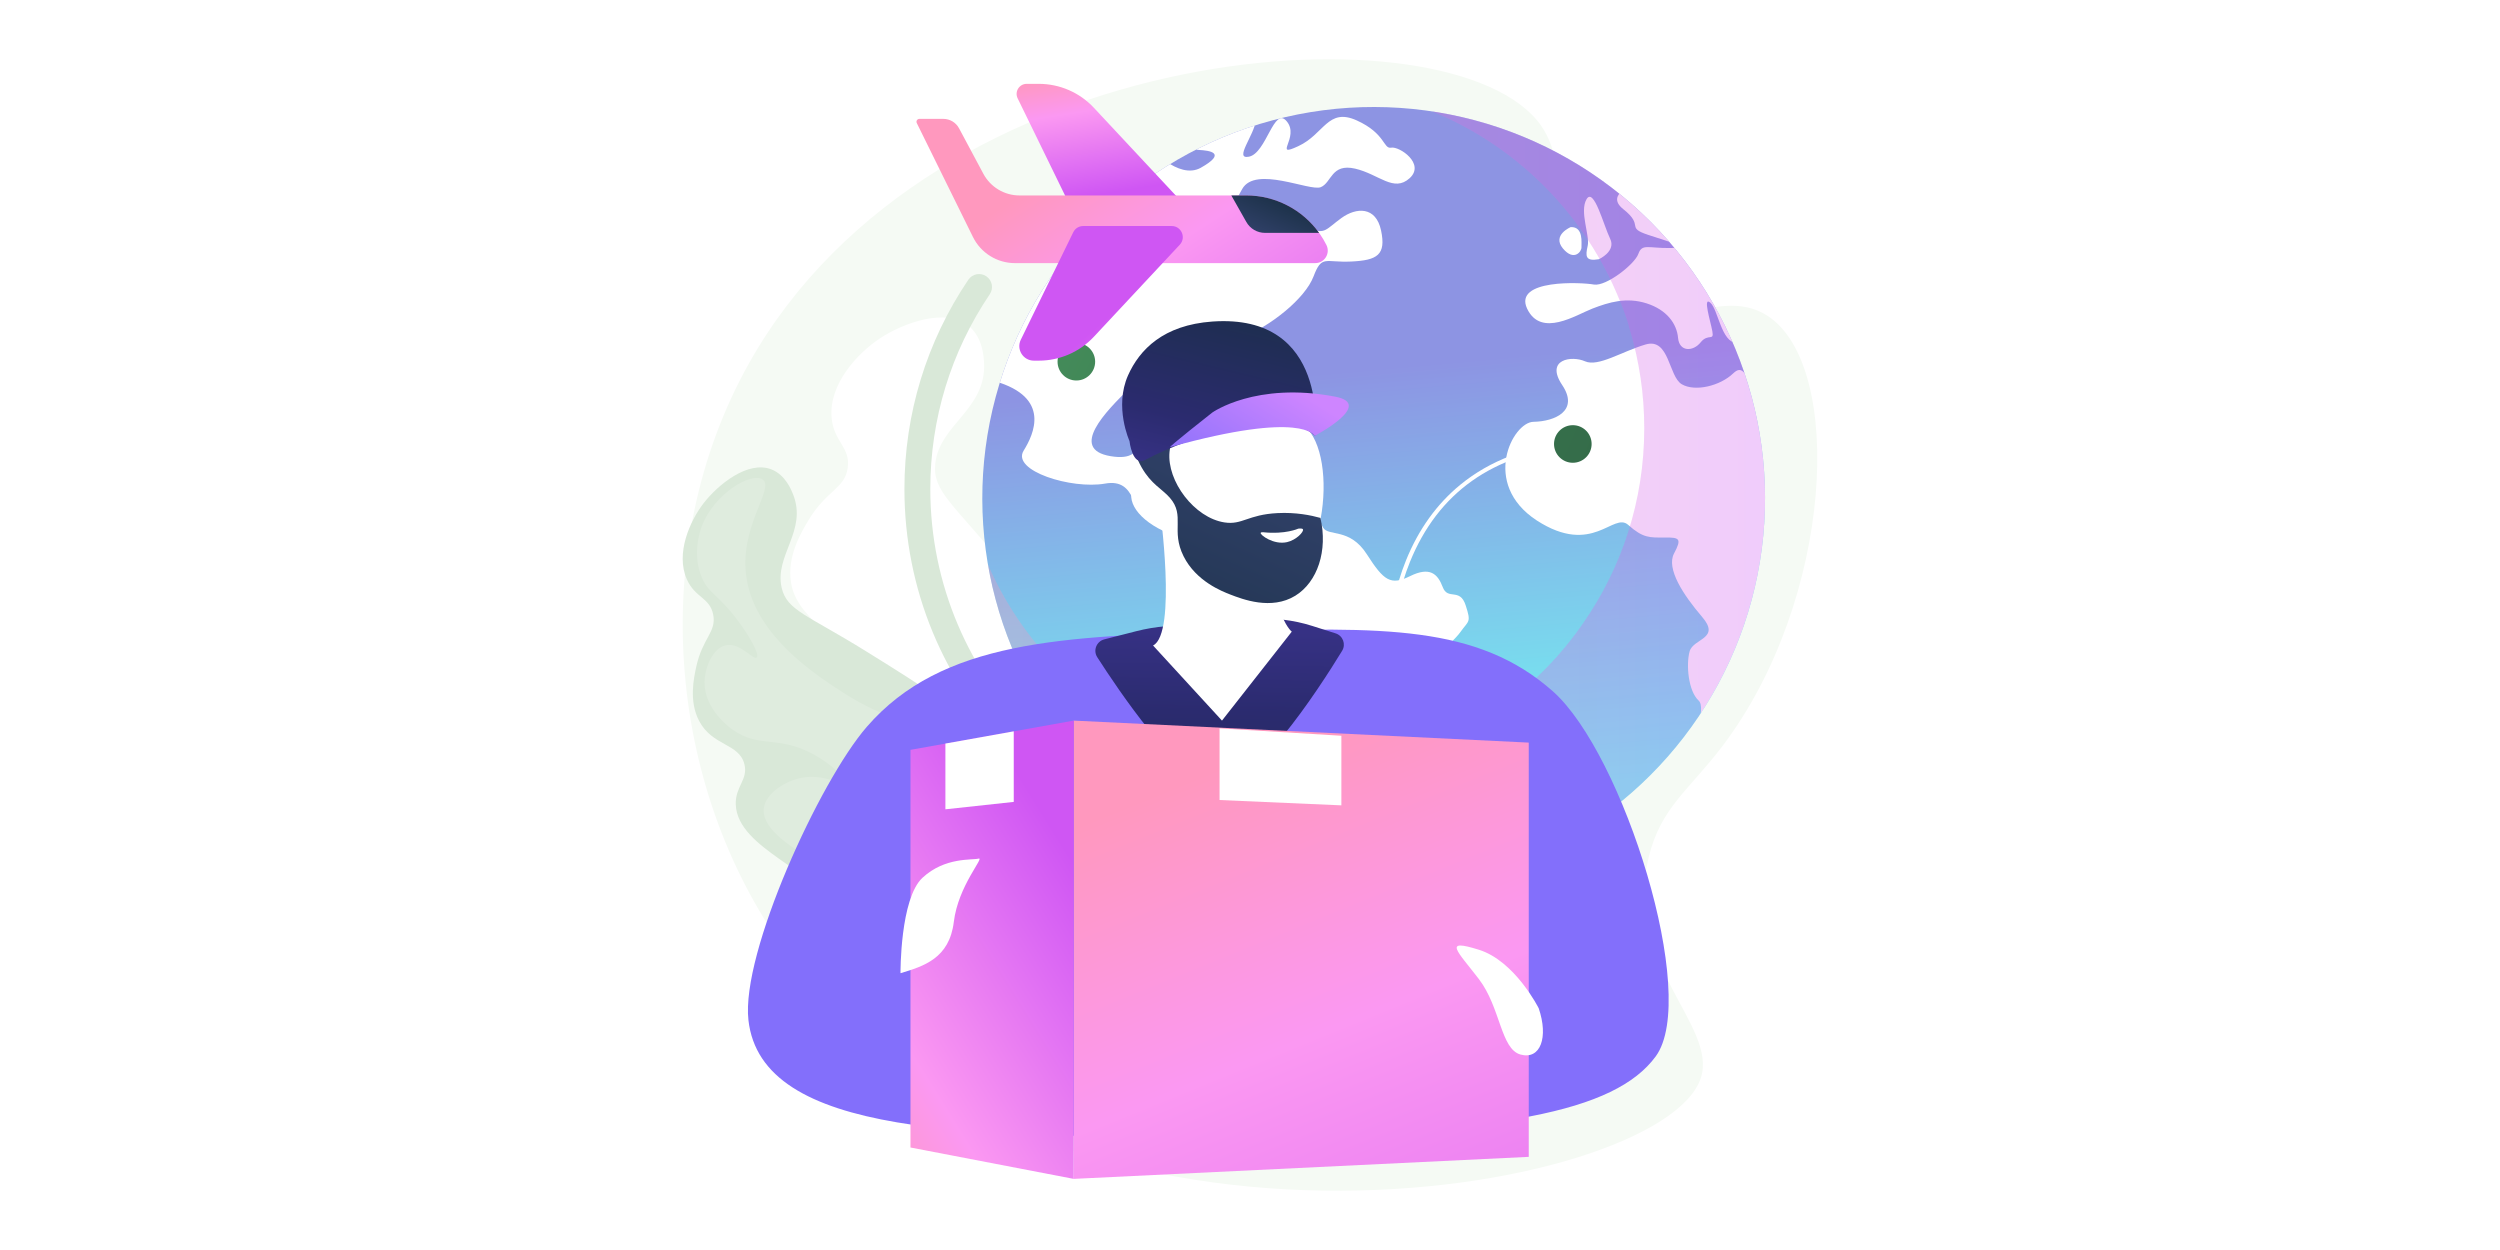 <?xml version="1.0" encoding="utf-8"?>
<!-- Generator: Adobe Illustrator 27.1.0, SVG Export Plug-In . SVG Version: 6.00 Build 0)  -->
<svg version="1.1" xmlns="http://www.w3.org/2000/svg" xmlns:xlink="http://www.w3.org/1999/xlink" x="0px" y="0px"
	 viewBox="0 0 1000 500" style="enable-background:new 0 0 1000 500;" xml:space="preserve">
<g id="Background">
	<g>
		<g>
			<rect style="fill:#FFFFFF;" width="1000" height="500"/>
		</g>
	</g>
</g>
<g id="Illustration">
	<g>
		<path style="fill:#F5FAF4;" d="M616.25,50c15.49,21.69-2.03,57.31,20.79,73.5c22.22,15.77,49.03-10.74,69.95,2.81
			c31.04,20.1,26.39,113.64-18.06,172.19c-13.37,17.61-24.62,24.52-29.43,44.33c-10.32,42.53,27.79,67.36,20.81,88.42
			c-15.72,47.41-264.73,89.67-366.31-51.24c-47.44-65.81-55.44-161.47-14.44-234.63C373.64,13.21,581.48,1.33,616.25,50z"/>
		<g>
			<path style="fill:#FFFFFF;" d="M393.74,348.09c6.29,0.15,16.87,0.39,26.77-6.16c18.01-11.91,22.09-38.56,18.51-57.55
				c-3.08-16.31-14.25-29.94-36.58-57.18c-21.03-25.66-29.47-30.6-28.34-41.66c1.61-15.76,20.4-21.67,19.53-40.34
				c-0.11-2.24-0.47-9.94-5.86-14.57c-9.23-7.93-26.73-1.32-35.91,4.79c-8.86,5.89-20.38,18.22-19.22,31.65
				c0.84,9.73,7.62,11.77,6.45,20.08c-1.17,8.36-8.39,8.82-15.63,20.82c-2.89,4.79-8.7,14.42-7.07,24.89
				c2.1,13.54,14.73,16.23,13.76,26.59c-0.7,7.49-7.51,8.53-10.05,16.62c-3.33,10.66,4.42,21.85,11,31.07
				C338.85,318,359.74,347.3,393.74,348.09z"/>
			<path style="opacity:0.16;fill:#FFFFFF;" d="M382.19,133.78c4.29,6.09-18.79,17.84-22.64,43.04
				c-4.14,27.11,16.5,53.23,26.04,65.3c16.28,20.6,26.21,21.1,34.41,40.62c3.25,7.73,10.01,23.82,2.68,40.08
				c-0.68,1.51-8.52,18.24-24.83,21.58c-18.5,3.78-33.84-12.54-47.06-26.61c-7.99-8.5-23.94-25.48-18.58-35.82
				c3.28-6.32,13.76-8.7,21.33-7.74c10.79,1.37,17.11,9.73,18.64,8.32c1.38-1.27-2.42-9.27-8.97-16.55
				c-13.1-14.57-23.82-11.39-32.96-23.84c-1.11-1.51-9.71-13.59-5.55-25.74c2.4-7,9.11-14.21,15.24-13.59
				c6.94,0.71,10.16,11.13,12.13,10.3c1.89-0.79,0.09-10.8-3.12-20.43c-4.73-14.15-8.59-15.7-9.29-23.83
				c-1.07-12.4,6.77-22.1,7.92-23.47C358.34,132.48,378.52,128.58,382.19,133.78z"/>
		</g>
		<g>
			<path style="fill:#D9E8D8;" d="M372.33,358.96c5.03-1.59,13.51-4.26,19.6-12.15c11.08-14.34,7.11-36.62-0.89-50.74
				c-6.87-12.13-19.43-19.93-44.56-35.52c-23.66-14.69-31.71-16.33-33.81-25.42c-2.99-12.96,10.34-22.75,4.58-37.35
				c-0.69-1.75-3.06-7.77-8.6-9.99c-9.48-3.8-21.59,6.2-27.24,13.54c-5.44,7.08-11.25,20-6.69,30.36c3.3,7.5,9.24,7.29,10.57,14.2
				c1.33,6.96-4.28,9.28-6.78,20.78c-1,4.59-3,13.81,1.13,21.69c5.34,10.19,16.1,8.91,18.14,17.4c1.48,6.14-3.66,8.81-3.48,15.93
				c0.24,9.37,9.43,16.16,17.16,21.71C320.56,349.93,345.1,367.54,372.33,358.96z"/>
			<path style="opacity:0.16;fill:#FFFFFF;" d="M305.08,191.81c5.06,3.67-10.09,19.27-6.32,40.33
				c4.05,22.66,27.54,37.82,38.39,44.83c18.52,11.95,26.55,9.66,38.35,22.95c4.67,5.26,14.41,16.22,13,31.12
				c-0.13,1.38-1.82,16.8-13.88,23.87c-13.68,8.02-30.29-0.8-44.6-8.39c-8.65-4.59-25.93-13.76-24.47-23.43
				c0.89-5.91,8.58-10.64,14.85-11.93c8.95-1.84,16.23,3.09,17.07,1.56c0.75-1.38-4.43-6.71-11.61-10.72
				c-14.36-8.03-22.01-2.59-32.65-10.01c-1.29-0.9-11.4-8.17-11.39-18.95c0.01-6.22,3.39-13.76,8.43-14.93
				c5.71-1.32,11.08,6.09,12.43,4.9c1.28-1.14-2.85-8.61-8.02-15.39c-7.59-9.96-11.08-10.15-13.84-16.41
				c-4.21-9.56-0.61-19.39-0.07-20.8C285.78,197.24,300.76,188.67,305.08,191.81z"/>
		</g>
		<g>
			<g>
				<g>
					<defs>
						
							<ellipse id="SVGID_1_" transform="matrix(0.707 -0.707 0.707 0.707 20.026 446.969)" cx="549.55" cy="199.31" rx="156.57" ry="156.57"/>
					</defs>
					<clipPath id="SVGID_00000023967881995768679400000010482939178452974236_">
						<use xlink:href="#SVGID_1_"  style="overflow:visible;"/>
					</clipPath>
					<g style="clip-path:url(#SVGID_00000023967881995768679400000010482939178452974236_);">
						
							<linearGradient id="SVGID_00000002362419726455998670000016332520882623769013_" gradientUnits="userSpaceOnUse" x1="544.825" y1="147.163" x2="560.479" y2="320.335">
							<stop  offset="3.597120e-03" style="stop-color:#8D94E3"/>
							<stop  offset="1" style="stop-color:#71F6F2"/>
						</linearGradient>
						<path style="fill:url(#SVGID_00000002362419726455998670000016332520882623769013_);" d="M708.04,199.44
							c0,33.55-10.54,64.68-28.4,90.29c-0.07,0.11-0.32,0.21-0.32,0.31v0c-28.03,41.08-76.07,67.69-129.96,67.69
							c-4.41,0-8.63-0.21-12.94-0.8c0,0,0,0,0,0c-0.02,0-0.03,0.26-0.04,0.26c-2.12-0.18-4.23-0.26-6.33-0.52
							c-0.75-0.09-1.49-0.12-2.23-0.22c-0.66-0.09-1.31-0.15-1.97-0.25c-0.57-0.08-1.14-0.15-1.7-0.25
							c-0.13-0.02-0.25-0.04-0.38-0.05c-1.38-0.23-2.76-0.47-4.14-0.73c-0.01,0-0.01,0-0.02,0
							c-73.26-13.99-128.62-78.4-128.62-155.74c0-16.35,2.38-32.13,6.98-46.97c0.72-2.33,1.62-4.63,2.21-6.9v0
							c1.79-3.8,2.99-7.52,4.63-11.18c0.66-1.46,1.4-2.91,2.09-4.35c3.86-7.91,8.38-15.45,13.45-22.56
							c0.46-0.65,0.94-1.29,1.41-1.93c1.88-2.55,3.84-5.05,5.87-7.48c3.04-3.65,6.25-7.17,9.6-10.53
							c8.73-8.76,18.48-16.51,29.06-23.05c3.27-2.02,6.63-3.93,10.05-5.72c8.29-4.33,17.01-7.94,26.08-10.76
							c14.89-4.63,30.72-7.12,47.13-7.12c37.75,0,72.41,13.19,99.64,35.21c20.03,16.2,36.31,37.17,46.56,61.19
							c2.29,5.36,3.84,10.88,6.23,16.52v0c0,0.03-0.27,0.04-0.26,0.07C706.05,168.3,708.04,183.6,708.04,199.44z"/>
						<g>
							<path style="fill:#FFFFFF;" d="M536.41,357.47L536.41,357.47l0.01,0L536.41,357.47
								C536.41,357.47,536.41,357.47,536.41,357.47z"/>
							<path style="fill:#FFFFFF;" d="M584.1,252.9c-3.4,4.79-13.93,10.95-6.79,23.04c7.08,12.06-0.49,14.32-5.36,13.19
								c-4.89-1.12-20.11-1.74-17.57,5.18c2.53,6.92,6.89,9.52,1.31,12.19c-5.57,2.66-7.93,9.61-13.63,19.17
								c-5.66,9.58-19.12,1.3-15.14,10.9c3.98,9.61,7.08,8.68,6.71,15.37c-0.09,1.84,1.13,3.73,2.78,5.52
								c-2.12-0.18-4.26-0.39-6.37-0.65c-0.75-0.09-1.49-0.18-2.23-0.29c-0.66-0.09-1.31-0.18-1.97-0.28
								c-0.57-0.08-1.14-0.17-1.7-0.26c-0.13-0.02-0.09-0.04-0.22-0.06c-1.36-0.23-2.07-0.47-3.86-0.73v0
								c-1.19-1.13-0.45-2.36-0.27-3.69c1.78-12.36-15.28-20.86-18.14-29.52c-2.81-8.64-0.04-13.79-0.69-20.95
								c-0.67-7.15,1.67-16.62-2.44-22.65c-4.11-6-20.7-8.01-23.85-20.12c-3.18-12.09,4.21-30.18,7.08-33.27
								c2.84-3.08-13.73-17.1-21.61-17.55c-7.92-0.48-4.75-16.43-18.14-14c-13.42,2.35-37.52-5.13-32.54-13.18
								c4.11-6.63,11.01-21.26-11.51-27.79c0.72-2.33,1.61-4.63,2.21-6.91v0c1.79-3.8,2.99-7.52,4.63-11.18
								c0.66-1.46,1.4-2.91,2.09-4.35c3.86-7.91,8.38-15.45,13.45-22.56c0.46-0.65,0.94-1.29,1.41-1.93
								c1.88-2.55,3.84-5.05,5.87-7.48c3.04-3.65,6.25-7.17,9.6-10.53c8.73-8.76,18.48-16.51,29.06-23.05
								c4.46,3.13,9.55,5.05,13.95,2.68c10.79-6.04,3.67-6.96-0.74-7.19c-1.15-0.06-2.27-0.51-3.16-1.21
								c8.29-4.33,17.01-7.94,26.08-10.76c-0.67,6.09-8.95,15.87-2.86,14.68c7.09-1.35,9.98-20.49,15.18-14.13
								c5.28,6.39-5.77,14.76,4.6,9.91c10.39-4.8,11.78-15.52,23.36-10.31c11.64,5.28,10.58,11.53,13.82,10.91
								c3.24-0.61,13.7,6.42,7.37,12.21c-6.39,5.8-12.24-1.59-21.82-3.82c-9.58-2.2-9.35,5.63-13.75,7.42
								c-4.48,1.73-26.1-8.72-31.41,0.72c-5.36,9.37-7.65,15.9,0.32,15.66c7.95-0.22,8.47-2.28,7.84,3.6
								c-0.64,5.89,0.81,10.29,8.02,4.76c7.19-5.53,5.58-10.92,11.19-8.28c5.62,2.64,6.29,0.25,12.27-4.09
								c5.97-4.34,13.84-4.79,15.9,4.95c2.06,9.75-1.46,11.93-11.97,12.42c-10.51,0.51-11.7-2.81-15.05,5.98
								c-3.33,8.79-17.24,20.08-29.45,24.74c-12.19,4.66-16.96,11.55-16.68,20.84c0.29,9.31-4.29,19.13-7.35,11.46
								c-3.07-7.7-11.69-20.65-20.47-11.99c-8.81,8.68-24.13,24.02-7.19,26.83c16.9,2.86,8.08-12.98,16.62-9.81
								c8.53,3.19-5.4,10.17,0.3,12.69c5.71,2.54,8.1,1.35,8.06,9.14c-0.04,7.78,1.89,15.33,8.82,12.03
								c6.93-3.29,15.83-18.54,25.85-9.52c10.03,9.04,9.32,7.87,14.59,5.23c5.26-2.63,8.61,5.25,10.76,8.85
								c2.16,3.59,10.61-0.07,17.46,10.61c6.85,10.68,9.53,12.59,17.34,8.74c7.81-3.84,10.99-0.99,13.03,4.41
								c2.03,5.4,6.84,0.12,9.16,7.25C588.58,249.21,587.48,248.11,584.1,252.9z"/>
							<g>
								<path style="fill:#FFFFFF;" d="M610.84,123.45c-5.54-11.88,21.89-10.54,26.74-9.63c4.88,0.81,16.32-8.13,17.77-12.29
									c1.49-4.19,3.94-2.2,12.62-2.32c8.67-0.09,1.01-2.05-8.54-5.2c-9.53-3.14-1.38-3.45-10.17-10.39
									c-3.78-3.04-2.59-5.62-0.07-7.54c20.03,16.2,36.03,37.17,46.27,61.19c-0.29-0.09-0.56-0.14-0.82-0.14
									c-6.08-0.04-7.41-13.47-10.54-16.08c-3.09-2.61,0.09,7.38,0.84,11.48c0.76,4.11-1.66,0.65-4.69,4.42
									c-3.04,3.78-8.53,3.85-9.03-1.82c-0.5-5.65-4.49-11.2-12.57-13.78c-8.08-2.58-15.07-0.46-21.64,2.07
									C630.49,125.92,616.42,135.24,610.84,123.45z"/>
								<path style="fill:#FFFFFF;" d="M679.7,290.05c0.55-4.08,1.44-8.29-0.26-9.83c-4.14-3.84-5.04-14.31-3.61-19.61
									c1.43-5.32,12.59-5.01,5.02-13.84c-7.59-8.85-14.43-19.36-11.24-25.37c3.19-6,2.22-6.44-3.75-6.4
									c-5.98,0.04-8.6,0.3-14.56-5.02c-5.96-5.39-14.16,12.72-36.6-1.8c-22.43-14.67-9.66-39.4-1.25-39.46
									c8.46-0.14,18.34-4.41,11.41-14.73c-6.91-10.36,3.89-11.82,9.17-9.46c5.29,2.33,14.66-3.92,24.21-6.74
									c9.57-2.81,9.15,12.79,14.47,15.91c5.35,3.13,15.36,0.65,20.57-4.35c3.72-3.56,4.53,0.59,8.2,4.54
									c4.33,14.43,6.65,29.73,6.65,45.58C708.12,233.13,697.62,264.37,679.7,290.05z"/>
								<path style="fill:#FFFFFF;" d="M639.57,103.68c0.01-0.01,7-3.17,4.46-8.25c-2.51-5.09-6.49-20.67-9.4-15.76
									c-2.93,4.93,1.39,14.51,0.45,18.65C634.13,102.46,634.1,104.63,639.57,103.68z"/>
								<path style="fill:#FFFFFF;" d="M632.59,98.92c-0.1-1.64,0.93-8.29-4.3-8.08c0.01-0.01-7.57,3.15-3.14,8.53
									C629.61,104.73,632.7,100.56,632.59,98.92z"/>
							</g>
						</g>
					</g>
					
						<linearGradient id="SVGID_00000040557714567308569860000006352685895170747523_" gradientUnits="userSpaceOnUse" x1="391.485" y1="199.311" x2="707.62" y2="199.311">
						<stop  offset="0" style="stop-color:#FF98BE"/>
						<stop  offset="0.996" style="stop-color:#CF56F3"/>
					</linearGradient>
					
						<path style="opacity:0.3;clip-path:url(#SVGID_00000023967881995768679400000010482939178452974236_);fill:url(#SVGID_00000040557714567308569860000006352685895170747523_);" d="
						M707.62,199.17c0,33.55-10.33,64.68-28.19,90.29c-0.07,0.11-0.11,0.21-0.11,0.31v0c-28.63,41.08-76.28,67.56-130.17,67.56
						c-4.41,0-8.84-0.34-13.15-0.93c0,0,0,0,0,0c-0.02,0-0.03,0.39-0.04,0.39c-2.12-0.18-4.23-0.2-6.33-0.46
						c-0.75-0.09-1.49-0.09-2.23-0.19c-0.66-0.09-1.31-0.13-1.97-0.23c-0.57-0.08-1.14-0.14-1.7-0.24
						c-0.13-0.02-0.25-0.03-0.38-0.05c-1.38-0.23-2.76-0.46-4.14-0.73c-0.01,0-0.01,0-0.02,0
						C451.43,341.97,399,285.88,391.48,216.35c15.89,45.57,55.17,79.81,103.47,89.35h0.02c1.19,0.6,2.37,0.48,3.57,0.67
						c0.11,0.01,0.22,0.05,0.33,0.07c0.48,0.08,0.97,0.16,1.47,0.23c0.56,0.09,1.13,0.16,1.7,0.23c0.64,0.09,1.28,0.15,1.93,0.22
						c1.81,0.22,3.63,0.64,5.47,0.79c0.02,0,0.03,0.17,0.04,0.17c0,0,0,0,0,0c3.73,0,7.44,0.3,11.25,0.3
						c23.27,0,45.19-5.91,64.38-16.12c19.18-10.21,35.62-24.92,47.92-42.66c0-0.09,0.15-0.22,0.21-0.31
						c15.43-22.12,24.46-49.02,24.46-77.99c0-13.68-2.01-26.9-5.75-39.36c0-0.02-0.05-0.05-0.05-0.07v0
						c-1.19-4.87-3.11-9.64-5.09-14.27c-8.85-20.74-22.63-38.85-39.93-52.84c-12.66-10.24-27.18-18.27-42.98-23.49
						c32,2.95,61.25,15.41,84.89,34.53c20.03,16.2,36.23,37.17,46.47,61.19c2.29,5.36,3.75,10.88,6.14,16.52v0
						c0,0.03-0.19,0.04-0.18,0.07C705.54,168.02,707.62,183.32,707.62,199.17z"/>
				</g>
				<g>
					<g>
						<path style="fill:#FFFFFF;" d="M507.14,234.19c-0.01,0-0.02,0-0.03,0c-0.47,0-0.84-0.48-0.82-0.95
							c0.91-26.61-5.92-47.87-20.31-63.11c-22.21-23.53-55.13-24.58-55.46-24.58c-0.47-0.01-0.84-0.34-0.83-0.81
							c0.01-0.46,0.39-0.77,0.85-0.77c0.01,0,0.01,0,0.02,0c0.34,0,33.97,0.99,56.66,25.03c14.71,15.58,21.7,37.25,20.77,64.33
							C507.97,233.79,507.6,234.19,507.14,234.19z"/>
					</g>
					<g>
						<path style="fill:#FFFFFF;" d="M554.23,264.69c-0.4,0-0.76-0.28-0.83-0.69c-2.16-11.27-7.25-19.51-15.12-24.51
							c-14.19-9.01-32.87-4.38-33.06-4.33c-0.46,0.12-0.92-0.16-1.04-0.61s0.16-0.92,0.61-1.04c0.79-0.2,19.56-4.86,34.38,4.54
							c8.28,5.25,13.63,13.88,15.89,25.63c0.09,0.46-0.21,0.91-0.67,1C554.34,264.68,554.29,264.69,554.23,264.69z"/>
					</g>
					<g>
						<path style="fill:#FFFFFF;" d="M555.91,266.49c-0.45,0-0.82-0.35-0.85-0.8c-0.01-0.2-1.15-20.57,7.36-41.58
							c5.01-12.37,12.33-22.55,21.76-30.26c11.78-9.63,26.87-15.39,44.87-17.12c0.47-0.04,0.88,0.3,0.93,0.77
							c0.04,0.47-0.3,0.88-0.77,0.93c-32.07,3.09-54.02,18.67-65.22,46.32c-8.37,20.66-7.25,40.64-7.24,40.84
							c0.03,0.47-0.33,0.87-0.8,0.9C555.94,266.49,555.92,266.49,555.91,266.49z"/>
					</g>
					
						<linearGradient id="SVGID_00000097461199014666075280000001700361757081891233_" gradientUnits="userSpaceOnUse" x1="392.432" y1="182.898" x2="785.161" y2="355.101">
						<stop  offset="0" style="stop-color:#448C5A"/>
						<stop  offset="0.996" style="stop-color:#264F3A"/>
					</linearGradient>
					<circle style="fill:url(#SVGID_00000097461199014666075280000001700361757081891233_);" cx="507.14" cy="233.19" r="7.52"/>
					
						<linearGradient id="SVGID_00000106853165889367116100000013916489085155931798_" gradientUnits="userSpaceOnUse" x1="388.758" y1="191.277" x2="781.485" y2="363.479">
						<stop  offset="0" style="stop-color:#448C5A"/>
						<stop  offset="0.996" style="stop-color:#264F3A"/>
					</linearGradient>
					<circle style="fill:url(#SVGID_00000106853165889367116100000013916489085155931798_);" cx="554.24" cy="263.83" r="7.52"/>
					
						<linearGradient id="SVGID_00000101795612586347795510000013785160474335393178_" gradientUnits="userSpaceOnUse" x1="432.555" y1="91.391" x2="825.284" y2="263.594">
						<stop  offset="0" style="stop-color:#448C5A"/>
						<stop  offset="0.996" style="stop-color:#264F3A"/>
					</linearGradient>
					<circle style="fill:url(#SVGID_00000101795612586347795510000013785160474335393178_);" cx="629.13" cy="177.59" r="7.52"/>
					
						<linearGradient id="SVGID_00000153677918245959913040000013858057374291831722_" gradientUnits="userSpaceOnUse" x1="412.633" y1="136.826" x2="805.362" y2="309.029">
						<stop  offset="0" style="stop-color:#448C5A"/>
						<stop  offset="0.996" style="stop-color:#264F3A"/>
					</linearGradient>
					<circle style="fill:url(#SVGID_00000153677918245959913040000013858057374291831722_);" cx="430.54" cy="144.68" r="7.52"/>
				</g>
			</g>
			<g>
				
					<linearGradient id="SVGID_00000101069499585877960070000014366667285369339827_" gradientUnits="userSpaceOnUse" x1="437.296" y1="28.179" x2="445.068" y2="77.143">
					<stop  offset="0" style="stop-color:#FF98BE"/>
					<stop  offset="0.314" style="stop-color:#FB98F2"/>
					<stop  offset="0.996" style="stop-color:#CF56F3"/>
				</linearGradient>
				<path style="fill:url(#SVGID_00000101069499585877960070000014366667285369339827_);" d="M437.55,43.11
					c-5.7-6.1-13.67-9.57-22.02-9.57h-4.85c-2.98,0-4.93,3.12-3.62,5.8l23.45,48.05h48.37L437.55,43.11z"/>
				
					<linearGradient id="SVGID_00000042011265516674160140000008949569603570777227_" gradientUnits="userSpaceOnUse" x1="435.98" y1="59.755" x2="523.278" y2="193.268">
					<stop  offset="0" style="stop-color:#FF98BE"/>
					<stop  offset="0.314" style="stop-color:#FB98F2"/>
					<stop  offset="0.996" style="stop-color:#CF56F3"/>
				</linearGradient>
				<path style="fill:url(#SVGID_00000042011265516674160140000008949569603570777227_);" d="M530.57,98L530.57,98
					c-6.08-12.15-18.51-19.82-32.1-19.82h-90.67c-6.04,0-11.6-3.33-14.45-8.66l-9.73-18.2c-1.24-2.32-3.65-3.77-6.28-3.77h-9.59
					c-0.86,0-1.42,0.9-1.04,1.67l22.47,45.57c3.16,6.4,9.67,10.46,16.81,10.46h120.09C529.82,105.25,532.24,101.33,530.57,98z"/>
				
					<linearGradient id="SVGID_00000083077595125874559080000006800335474552102308_" gradientUnits="userSpaceOnUse" x1="491.14" y1="173.745" x2="446.255" y2="123.442">
					<stop  offset="0" style="stop-color:#FF98BE"/>
					<stop  offset="0.314" style="stop-color:#FB98F2"/>
					<stop  offset="0.996" style="stop-color:#CF56F3"/>
				</linearGradient>
				<path style="fill:url(#SVGID_00000083077595125874559080000006800335474552102308_);" d="M468.68,90.41h-35.4
					c-1.69,0-3.24,0.97-3.98,2.49l-20.98,42.99c-1.89,3.86,0.93,8.37,5.23,8.37h1.99c8.35,0,16.32-3.47,22.02-9.57l34.37-36.82
					C474.56,95.03,472.55,90.41,468.68,90.41z"/>
				<g>
					
						<linearGradient id="SVGID_00000145761952976309976470000007584989424028285613_" gradientUnits="userSpaceOnUse" x1="513.633" y1="77.93" x2="502.94" y2="101.243">
						<stop  offset="0" style="stop-color:#192F44"/>
						<stop  offset="1" style="stop-color:#394776"/>
					</linearGradient>
					<path style="fill:url(#SVGID_00000145761952976309976470000007584989424028285613_);" d="M505.99,93.15h21.64
						c-6.67-9.3-17.48-14.97-29.16-14.97h-5.94l6.01,10.62C500.06,91.49,502.91,93.15,505.99,93.15z"/>
				</g>
			</g>
			<path style="fill:#D9E8D8;" d="M511.44,345.25c-39.98,0-77.56-15.57-105.83-43.84c-28.27-28.27-43.84-65.85-43.84-105.83
				c0-29.99,8.84-58.93,25.56-83.68c1.6-2.37,4.82-3,7.19-1.39c2.37,1.6,3,4.82,1.39,7.19c-15.56,23.03-23.79,49.97-23.79,77.88
				c0,76.81,62.49,139.3,139.3,139.3c39.43,0,77.18-16.82,103.57-46.14c1.91-2.13,5.19-2.3,7.32-0.38c2.13,1.91,2.3,5.19,0.39,7.32
				c-13.9,15.45-30.5,27.62-49.34,36.2C553.87,340.75,533.03,345.25,511.44,345.25z"/>
		</g>
		<g>
			<g>
				
					<linearGradient id="SVGID_00000108299895694491449030000011153816713728462781_" gradientUnits="userSpaceOnUse" x1="427.872" y1="613.967" x2="462.751" y2="480.607">
					<stop  offset="0" style="stop-color:#CE85FF"/>
					<stop  offset="1" style="stop-color:#836FFB"/>
				</linearGradient>
				<path style="fill:url(#SVGID_00000108299895694491449030000011153816713728462781_);" d="M496.08,454.48
					c-108.84,0.84-191.51-0.09-196.71-46.45c-3-26.75,28.37-95.41,47.35-117.3c30.01-34.6,78.18-36.29,144.09-38.13
					c61.98-1.73,100.17-2.79,130.33,23.92c28.19,24.97,58.72,122.03,41.16,146.02C646.01,444.8,599.99,453.67,496.08,454.48z"/>
				
					<linearGradient id="SVGID_00000070800299602001936850000015260290784348804745_" gradientUnits="userSpaceOnUse" x1="485.639" y1="379.594" x2="488.766" y2="208.851">
					<stop  offset="0" style="stop-color:#192F44"/>
					<stop  offset="0.555" style="stop-color:#2B2B6F"/>
					<stop  offset="1" style="stop-color:#4539A0"/>
				</linearGradient>
				<path style="fill:url(#SVGID_00000070800299602001936850000015260290784348804745_);" d="M454.45,252.49l-12.74,3.26
					c-3.12,0.8-4.55,4.42-2.81,7.13c8.68,13.53,31.65,47.49,46.04,51.49c14.88,4.13,42.67-38.91,51.91-54.05
					c1.6-2.62,0.32-6.04-2.6-6.97l-9.35-2.98c-7.65-2.43-15.69-3.35-23.69-2.7l-34.84,2.82
					C462.35,250.82,458.36,251.48,454.45,252.49z"/>
				<path style="fill:#FFFFFF;" d="M463.9,203.01c0,0,7,50.38-2.68,55.19l27.57,30.04l27.92-35.58c0,0-10.56-7.95-7.78-49.65H463.9z
					"/>
				<g>
					<path style="fill:#FFFFFF;" d="M467.48,213.34c0,0,12.12,22.51,38.67,22.2c23.77-0.28,30.07-53.21,15.55-65.28
						c-4.85-4.03-14.87-6.13-23.21-4.27c-4.93,1.1-6.68,3.03-14.76,4.67c-7.46,1.52-16.29-0.78-18.61,0.97
						c-2.9,2.19,1.56,9.18,5.36,24.95c-4.27-4.82-9.6-6.86-13.55-5.25c-0.63,0.26-2.31,1.28-3.32,2.91
						C449.98,200.13,455.1,208.17,467.48,213.34z"/>
					
						<linearGradient id="SVGID_00000018211646837606720840000015611828319973002124_" gradientUnits="userSpaceOnUse" x1="1334.947" y1="106.584" x2="1274.952" y2="-45.792" gradientTransform="matrix(-0.999 -0.05 -0.05 0.999 1789.584 252.477)">
						<stop  offset="0" style="stop-color:#192F44"/>
						<stop  offset="1" style="stop-color:#394776"/>
					</linearGradient>
					<path style="fill:url(#SVGID_00000018211646837606720840000015611828319973002124_);" d="M471.01,169.77
						c1.1,0.91-2.62,4.99-3.2,11c-1.13,11.68,9.97,26.37,21.99,28.2c7.11,1.09,9.3-3.12,21.19-3.73c7.36-0.38,13.4,0.87,17.18,1.92
						c3.03,13.04-1.15,25.65-10.05,31.13c-9.58,5.9-21.18,1.39-26.03-0.49c-3.24-1.26-13.64-5.28-18.65-15.28
						c-5.22-10.42,0.76-16.21-5.49-23.4c-3.15-3.63-7.45-5.35-11.35-12.26c-1.06-1.88-1.75-3.52-2.16-4.63
						C460.9,176.09,469.42,168.45,471.01,169.77z"/>
					<path style="fill:#FFFFFF;" d="M519.31,211.46c0,0-5.26,2.4-14.07,1.43c-0.43-0.05-0.91,0.05-0.98,0.27
						c-0.25,0.83,5.22,4.89,10.53,3.7c3.77-0.85,6.84-4.2,6.39-5.12C520.99,211.35,520.15,211.36,519.31,211.46z"/>
				</g>
				
					<linearGradient id="SVGID_00000041997496761224549740000014146961729337294239_" gradientUnits="userSpaceOnUse" x1="500.842" y1="110.692" x2="474.915" y2="218.182">
					<stop  offset="0" style="stop-color:#192F44"/>
					<stop  offset="0.555" style="stop-color:#2B2B6F"/>
					<stop  offset="1" style="stop-color:#4539A0"/>
				</linearGradient>
				<path style="fill:url(#SVGID_00000041997496761224549740000014146961729337294239_);" d="M451.79,176.4c0,0,1.11,10.39,6.3,7.57
					c19.11-10.4,56.81-20.72,67.94-9.61c0,0,6.01-49.11-41.14-45.74c-19.52,1.4-29.07,11.2-33.68,21.54
					C445.6,162.8,451.79,176.4,451.79,176.4z"/>
				
					<linearGradient id="SVGID_00000149382865687641261990000004189635341421169838_" gradientUnits="userSpaceOnUse" x1="514.759" y1="153.466" x2="485.318" y2="200.682">
					<stop  offset="0" style="stop-color:#CE85FF"/>
					<stop  offset="1" style="stop-color:#836FFB"/>
				</linearGradient>
				<path style="fill:url(#SVGID_00000149382865687641261990000004189635341421169838_);" d="M468.11,178.83
					c-1.19,0.33,16.8-13.81,16.8-13.81s17.41-12.45,49.21-6.35c15.87,3.04-8.3,15.7-8.3,15.7S521.41,164.03,468.11,178.83z"/>
			</g>
			<g>
				
					<linearGradient id="SVGID_00000114033506230231402710000011566275335953313439_" gradientUnits="userSpaceOnUse" x1="488.915" y1="306.775" x2="625.025" y2="641.001">
					<stop  offset="0" style="stop-color:#FF98BE"/>
					<stop  offset="0.314" style="stop-color:#FB98F2"/>
					<stop  offset="0.996" style="stop-color:#CF56F3"/>
				</linearGradient>
				<polygon style="fill:url(#SVGID_00000114033506230231402710000011566275335953313439_);" points="611.5,462.74 429.47,471.55 
					429.47,288.24 611.5,297.04 				"/>
				
					<linearGradient id="SVGID_00000117659177371131626810000008054072578334206351_" gradientUnits="userSpaceOnUse" x1="319.731" y1="433.563" x2="439.206" y2="359.459">
					<stop  offset="0" style="stop-color:#FF98BE"/>
					<stop  offset="0.314" style="stop-color:#FB98F2"/>
					<stop  offset="0.996" style="stop-color:#CF56F3"/>
				</linearGradient>
				<polygon style="fill:url(#SVGID_00000117659177371131626810000008054072578334206351_);" points="429.47,471.55 364.19,459 
					364.19,299.94 429.47,288.24 				"/>
				<polygon style="fill:#FFFFFF;" points="487.82,291.35 487.82,320.01 536.55,322.14 536.55,294.3 				"/>
				<polygon style="fill:#FFFFFF;" points="378.16,297.43 405.5,292.53 405.5,320.76 378.16,323.72 				"/>
			</g>
			<path style="fill:#FFFFFF;" d="M360.2,389.28c0,0-0.21-29.86,8.82-38.2c9.03-8.33,19.81-6.94,22.41-7.64
				c2.59-0.69-8.14,10.76-9.91,25.35C379.75,383.37,369.44,386.5,360.2,389.28z"/>
			<path style="fill:#FFFFFF;" d="M615.48,403.3c0,0-9.44-18.88-23.95-23.41c-14.52-4.53-8.71,0.36,0,11.71
				c8.71,11.34,8.71,28.04,16.69,30.22S619.46,414.92,615.48,403.3z"/>
		</g>
	</g>
</g>
</svg>
